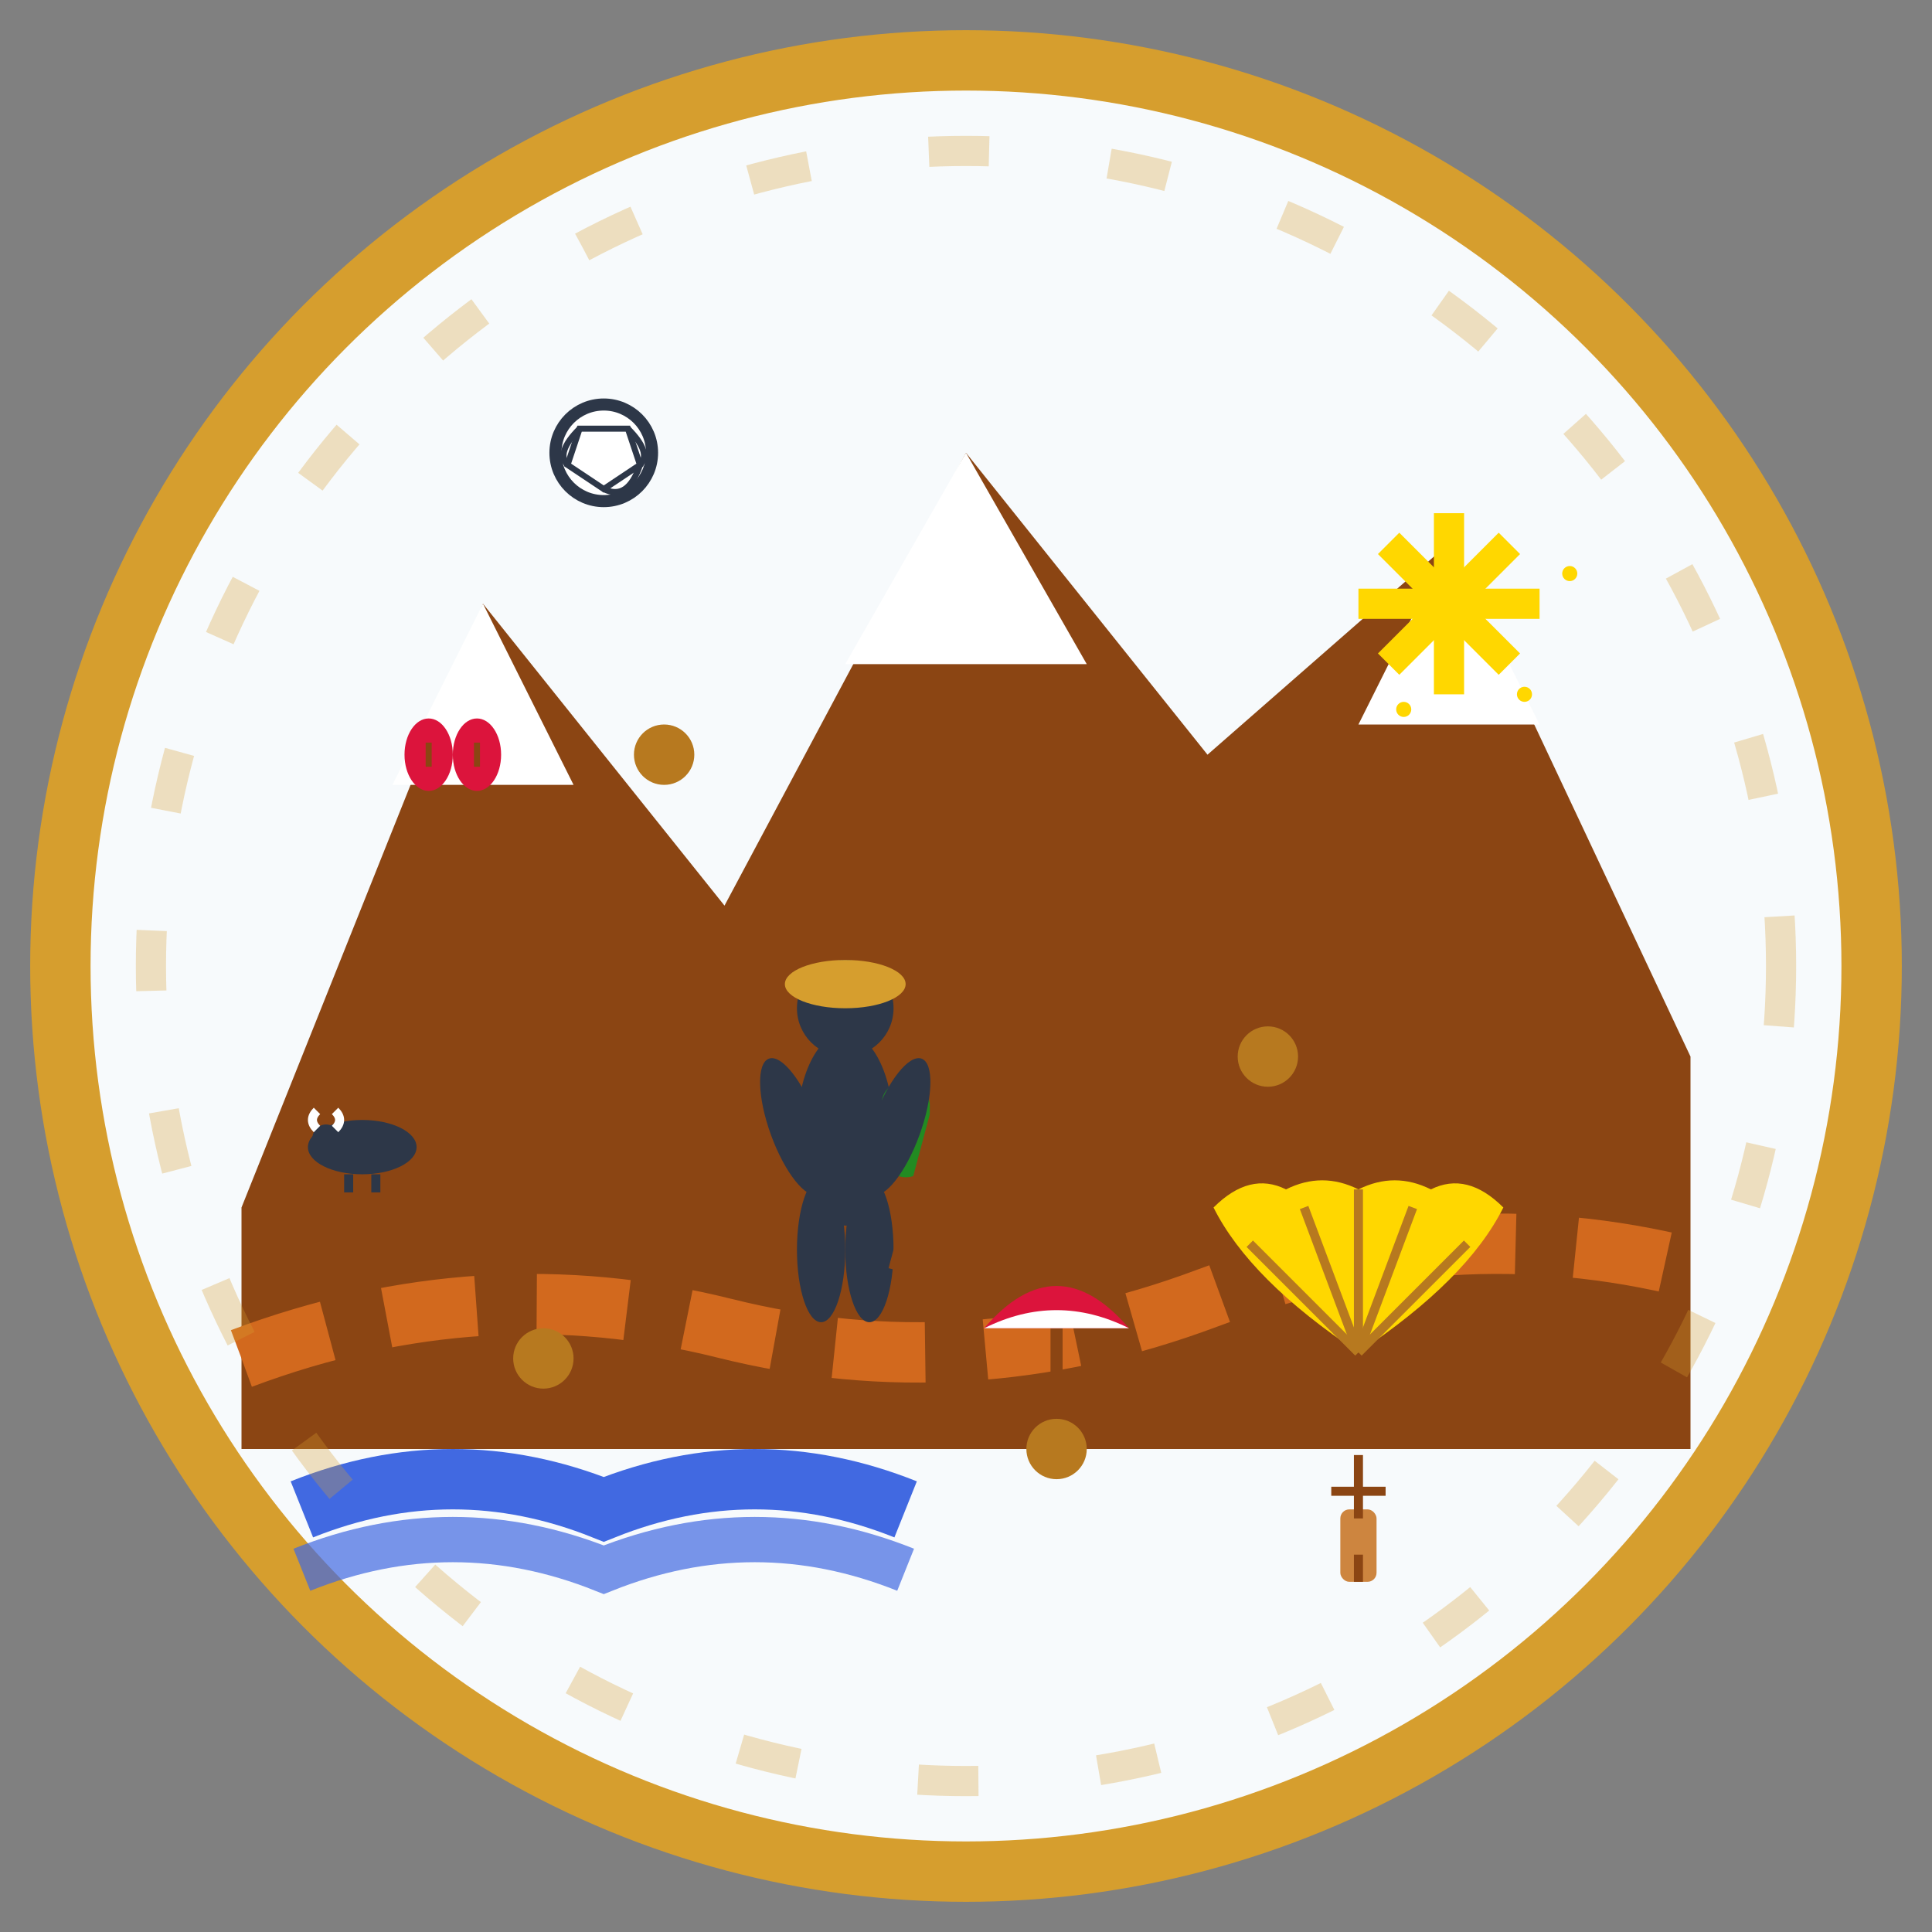 <svg width="64" height="64" viewBox="0 0 64 64" fill="none" xmlns="http://www.w3.org/2000/svg">
  <rect x="0" y="0" width="64" height="64" fill="#808080" stroke="none"/>
  <!-- Background circle -->
  <circle cx="32" cy="32" r="30" fill="#F7FAFC" stroke="#D69E2E" stroke-width="2"/>
  
  <!-- Mountain landscape -->
  <g fill="#8B4513">
    <!-- Mountain peaks -->
    <polygon points="8,40 16,20 24,30 32,15 40,25 48,18 56,35 56,48 8,48"/>
  </g>
  
  <!-- Mountain snow caps -->
  <g fill="#FFFFFF">
    <polygon points="32,15 28,22 36,22"/>
    <polygon points="48,18 45,24 51,24"/>
    <polygon points="16,20 13,26 19,26"/>
  </g>
  
  <!-- Hiking trail -->
  <path d="M8 45 Q16 42 24 44 Q32 46 40 43 Q48 40 56 42" stroke="#D2691E" stroke-width="2" fill="none" stroke-dasharray="3,2"/>
  
  <!-- Hiker figure -->
  <g transform="translate(28,35) scale(0.8)" fill="#2D3748">
    <!-- Body -->
    <ellipse cx="0" cy="3" rx="2" ry="4"/>
    <!-- Head -->
    <circle cx="0" cy="-2" r="2"/>
    <!-- Backpack -->
    <rect x="1.5" y="1" width="2" height="4" rx="1" fill="#228B22"/>
    <!-- Arms -->
    <ellipse cx="-3" cy="2" rx="1" ry="3" transform="rotate(-20)"/>
    <ellipse cx="3" cy="2" rx="1" ry="3" transform="rotate(20)"/>
    <!-- Legs -->
    <ellipse cx="-1" cy="8" rx="1" ry="3"/>
    <ellipse cx="1" cy="8" rx="1" ry="3"/>
    <!-- Hiking stick -->
    <rect x="4" y="-2" width="0.5" height="10" fill="#8B4513" transform="rotate(15)"/>
    <!-- Hat -->
    <ellipse cx="0" cy="-3" rx="2.5" ry="1" fill="#D69E2E"/>
  </g>
  
  <!-- Camino de Santiago shell -->
  <g transform="translate(45,40) scale(0.6)" fill="#FFD700">
    <path d="M0 8 Q-6 4 -8 0 Q-6 -2 -4 -1 Q-2 -2 0 -1 Q2 -2 4 -1 Q6 -2 8 0 Q6 4 0 8"/>
    <!-- Shell ridges -->
    <g stroke="#B7791F" stroke-width="0.5">
      <line x1="0" y1="8" x2="-6" y2="2"/>
      <line x1="0" y1="8" x2="-3" y2="0"/>
      <line x1="0" y1="8" x2="0" y2="-1"/>
      <line x1="0" y1="8" x2="3" y2="0"/>
      <line x1="0" y1="8" x2="6" y2="2"/>
    </g>
  </g>
  
  <!-- Beach/coastal elements -->
  <g transform="translate(10,50)">
    <!-- Waves -->
    <path d="M0 0 Q5 -2 10 0 Q15 -2 20 0" stroke="#4169E1" stroke-width="2" fill="none"/>
    <path d="M0 2 Q5 0 10 2 Q15 0 20 2" stroke="#4169E1" stroke-width="1.5" fill="none" opacity="0.7"/>
    <!-- Beach umbrellas -->
    <g transform="translate(25,-8) scale(0.4)">
      <rect x="-0.5" y="5" width="1" height="8" fill="#8B4513"/>
      <path d="M-6 5 Q0 -2 6 5" fill="#DC143C"/>
      <path d="M-6 5 Q0 2 6 5" fill="#FFFFFF"/>
    </g>
  </g>
  
  <!-- Festival elements -->
  <g transform="translate(48,20) scale(0.5)">
    <!-- Firework burst -->
    <g stroke="#FFD700" stroke-width="2">
      <line x1="0" y1="0" x2="0" y2="-6"/>
      <line x1="0" y1="0" x2="4" y2="-4"/>
      <line x1="0" y1="0" x2="6" y2="0"/>
      <line x1="0" y1="0" x2="4" y2="4"/>
      <line x1="0" y1="0" x2="0" y2="6"/>
      <line x1="0" y1="0" x2="-4" y2="4"/>
      <line x1="0" y1="0" x2="-6" y2="0"/>
      <line x1="0" y1="0" x2="-4" y2="-4"/>
    </g>
    <!-- Sparkles -->
    <g fill="#FFD700">
      <circle cx="8" cy="-2" r="0.5"/>
      <circle cx="-3" cy="7" r="0.5"/>
      <circle cx="5" cy="6" r="0.5"/>
    </g>
  </g>
  
  <!-- Flamenco elements -->
  <g transform="translate(15,25) scale(0.4)" fill="#DC143C">
    <!-- Castanets -->
    <ellipse cx="-2" cy="0" rx="2" ry="3"/>
    <ellipse cx="2" cy="0" rx="2" ry="3"/>
    <line x1="-2" y1="-1" x2="-2" y2="1" stroke="#8B4513" stroke-width="0.5"/>
    <line x1="2" y1="-1" x2="2" y2="1" stroke="#8B4513" stroke-width="0.5"/>
  </g>
  
  <!-- Traditional architecture -->
  <g transform="translate(45,50) scale(0.3)" fill="#CD853F">
    <!-- Windmill -->
    <rect x="-2" y="0" width="4" height="8" rx="1"/>
    <!-- Windmill blades -->
    <g transform="translate(0,-2)" stroke="#8B4513" stroke-width="1" fill="none">
      <line x1="0" y1="0" x2="0" y2="-4"/>
      <line x1="0" y1="0" x2="3" y2="0"/>
      <line x1="0" y1="0" x2="0" y2="3"/>
      <line x1="0" y1="0" x2="-3" y2="0"/>
    </g>
    <!-- Door -->
    <rect x="-0.5" y="5" width="1" height="3" fill="#8B4513"/>
  </g>
  
  <!-- Sports activities -->
  <g transform="translate(20,15) scale(0.4)">
    <!-- Soccer ball -->
    <circle cx="0" cy="0" r="4" fill="#FFFFFF" stroke="#2D3748" stroke-width="1"/>
    <g stroke="#2D3748" stroke-width="0.5" fill="none">
      <path d="M-2 -2 L2 -2 L3 1 L0 3 L-3 1 Z"/>
      <path d="M2 -2 Q4 0 3 1"/>
      <path d="M0 3 Q2 4 3 1"/>
      <path d="M-3 1 Q-4 0 -2 -2"/>
    </g>
  </g>
  
  <!-- Traditional festivals -->
  <g transform="translate(12,38) scale(0.3)" fill="#FFD700">
    <!-- Bull (Running of bulls reference) -->
    <ellipse cx="0" cy="0" rx="6" ry="3" fill="#2D3748"/>
    <circle cx="-4" cy="-1" r="1.5" fill="#2D3748"/>
    <!-- Horns -->
    <path d="M-5 -2 Q-6 -3 -5 -4" stroke="#FFFFFF" stroke-width="1" fill="none"/>
    <path d="M-3 -2 Q-2 -3 -3 -4" stroke="#FFFFFF" stroke-width="1" fill="none"/>
    <!-- Legs -->
    <rect x="-2" y="3" width="1" height="2" fill="#2D3748"/>
    <rect x="1" y="3" width="1" height="2" fill="#2D3748"/>
  </g>
  
  <!-- Decorative border -->
  <g stroke="#D69E2E" stroke-width="1" fill="none" opacity="0.3">
    <circle cx="32" cy="32" r="27" stroke-dasharray="2,4"/>
  </g>
  
  <!-- Activity waypoints -->
  <g fill="#B7791F">
    <circle cx="22" cy="25" r="1"/>
    <circle cx="42" cy="35" r="1"/>
    <circle cx="35" cy="48" r="1"/>
    <circle cx="18" cy="45" r="1"/>
  </g>
</svg>
